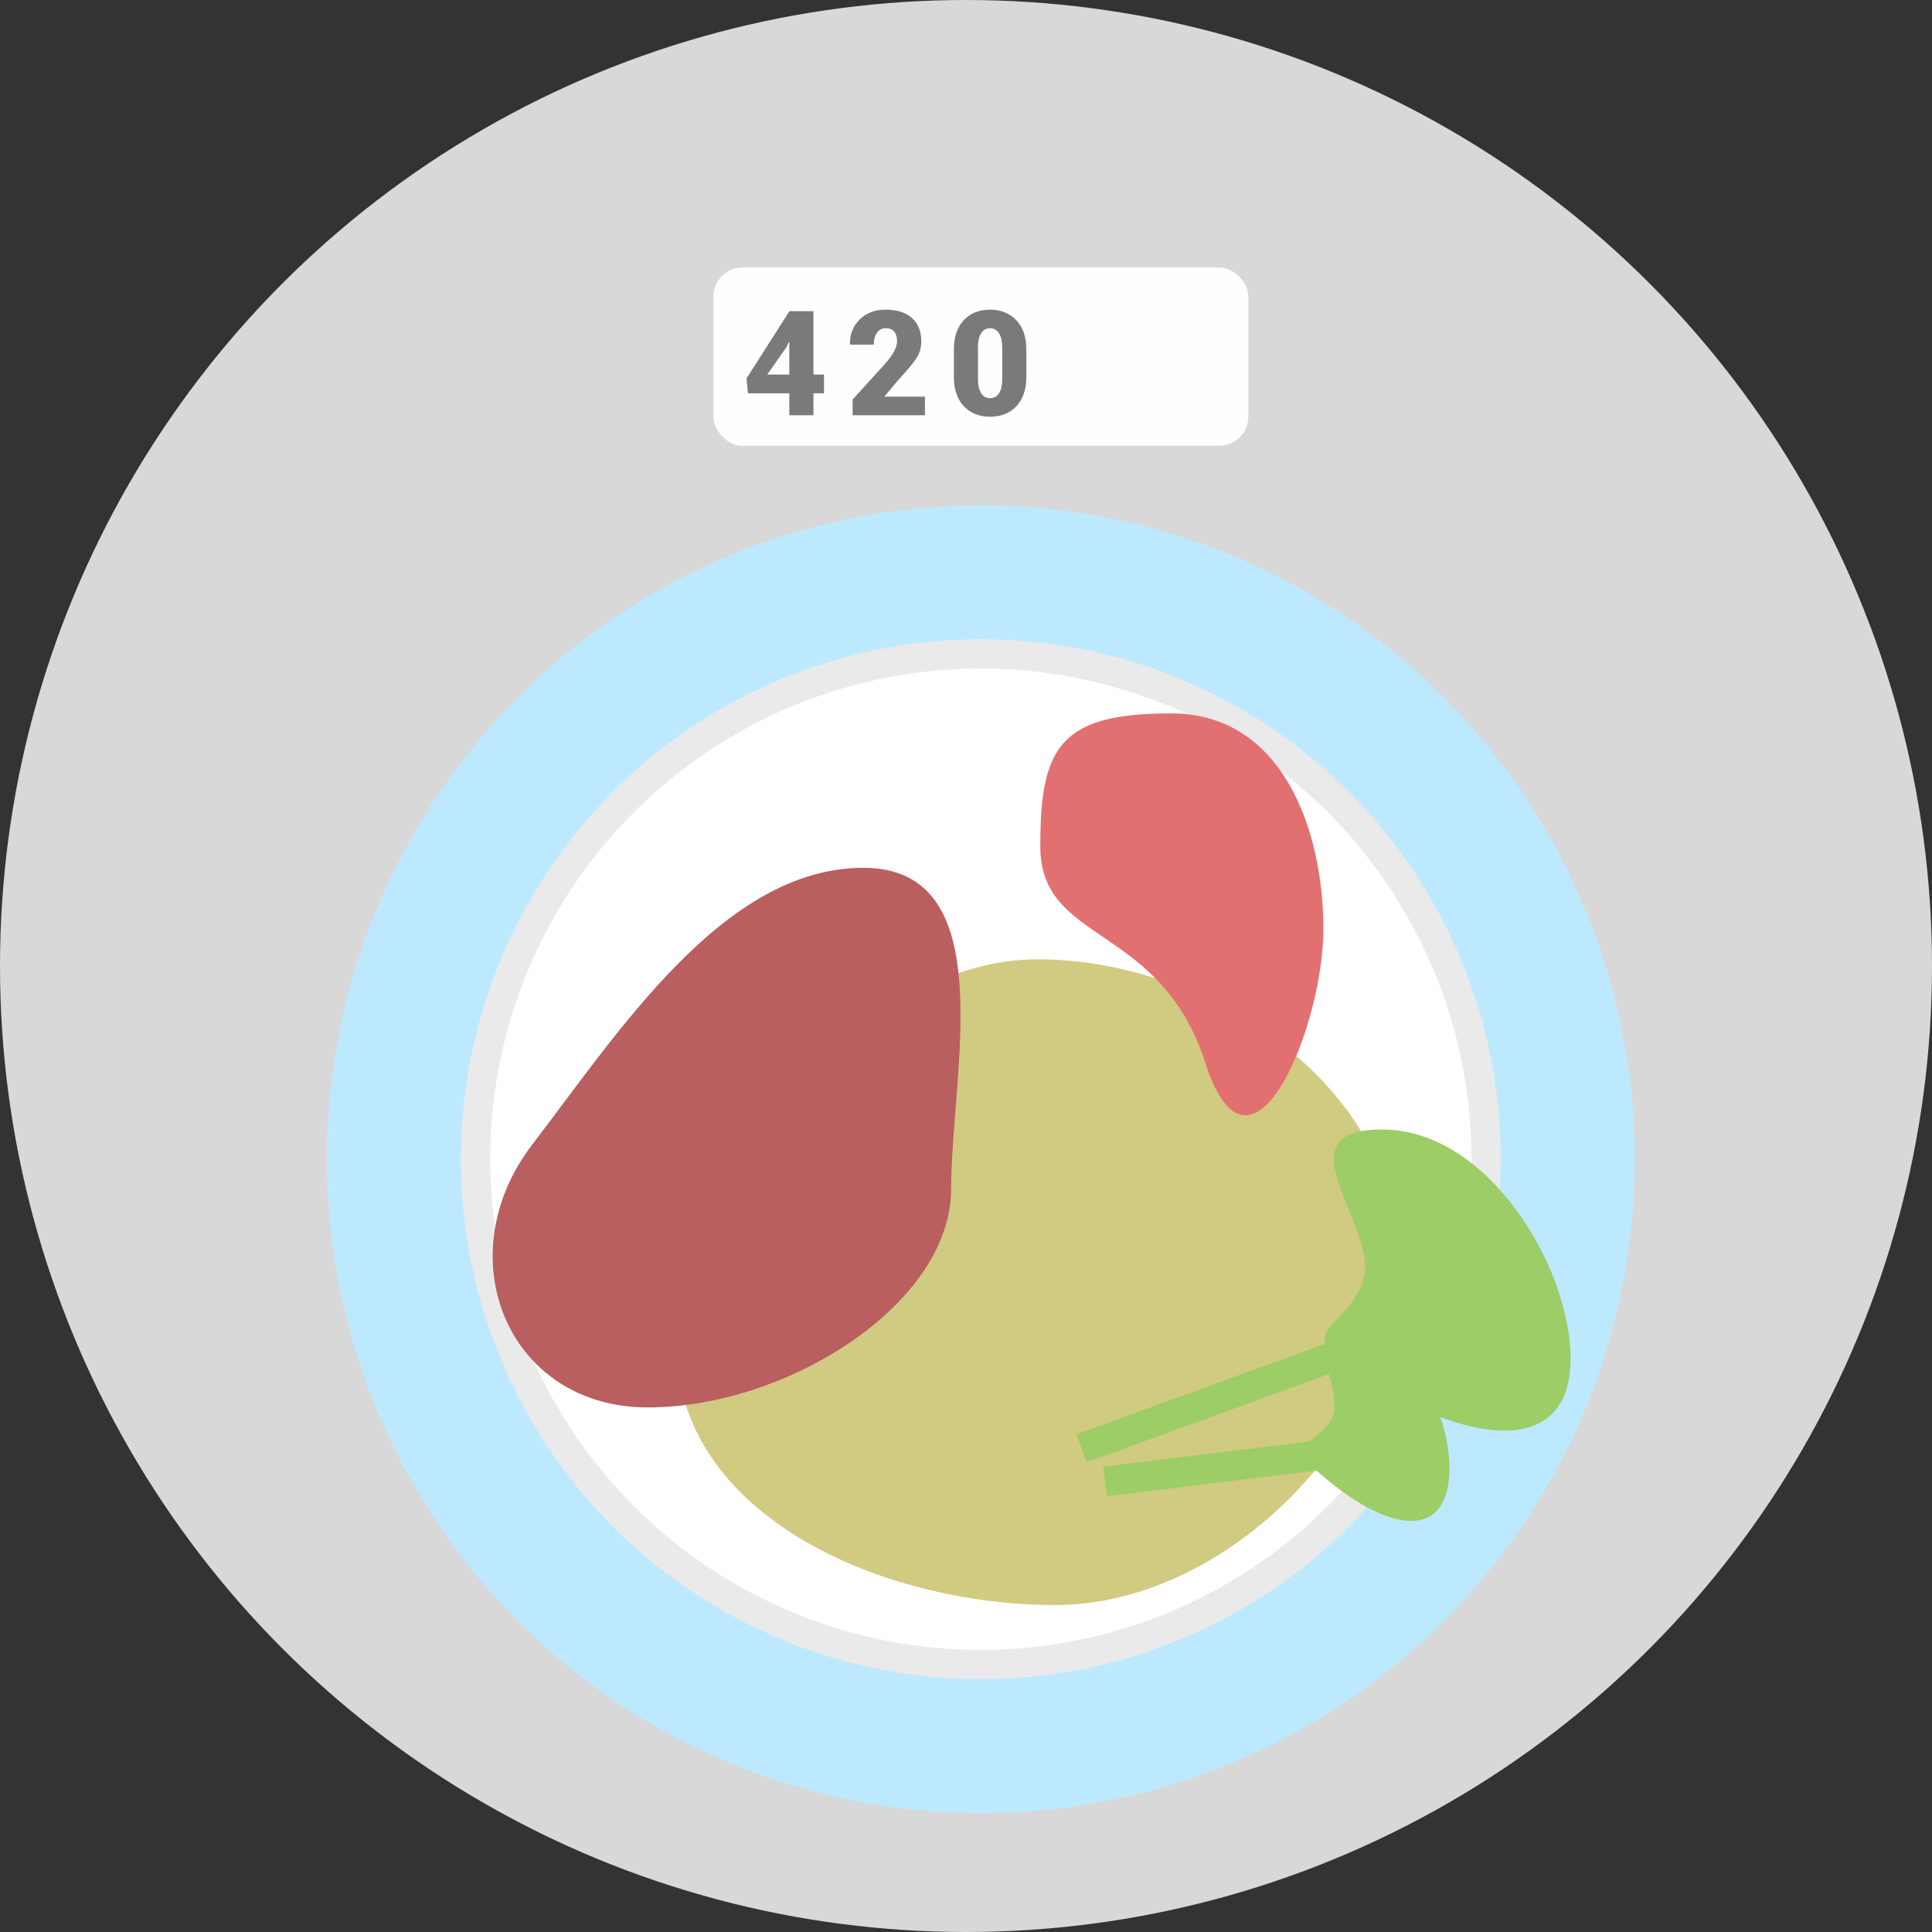 <?xml version="1.0" encoding="UTF-8"?>
<svg width="66px" height="66px" viewBox="0 0 66 66" version="1.1" xmlns="http://www.w3.org/2000/svg" xmlns:xlink="http://www.w3.org/1999/xlink">
    <rect x="0" y="0" width="66" height="66" fill="#333333" stroke="none"/>
    <!-- Generator: Sketch 60.1 (88133) - https://sketch.com -->
    <title>ico-food</title>
    <desc>Created with Sketch.</desc>
    <g id="www" stroke="none" stroke-width="1" fill="none" fill-rule="evenodd">
        <g id="icons" transform="translate(-35, -33)">
            <g id="ico-food" transform="translate(35, 33)">
                <circle id="Oval" fill="#D8D8D8" cx="33" cy="33" r="33"></circle>
                <rect id="Rectangle" fill="#FEFEFE" x="24.369" y="9.138" width="18.277" height="6.092" rx="1"></rect>
                <g id="Plate" transform="translate(11.169, 17.262)">
                    <circle id="Oval" fill="#BDE9FF" cx="22.338" cy="22.338" r="22.338"></circle>
                    <circle id="Oval" stroke="#EAEAEA" fill="#FFFFFF" cx="22.338" cy="22.338" r="17.262"></circle>
                    <path d="M24.877,37.569 C30.765,37.569 36.589,31.635 36.589,25.746 C36.589,19.858 30.154,15.509 24.265,15.509 C18.377,15.509 11.942,22.757 11.942,28.645 C11.942,34.534 18.989,37.569 24.877,37.569 Z" id="Oval" fill="#D1CA81"></path>
                    <path d="M10.957,30.818 C15.723,30.818 21.323,27.279 21.323,23.354 C21.323,19.428 23.091,12.384 18.324,12.384 C13.558,12.384 9.976,17.974 7.019,21.831 C4.062,25.687 6.19,30.818 10.957,30.818 Z" id="Oval" fill="#B95F5F"></path>
                    <path d="M30.008,19.048 C31.553,23.847 34.04,17.844 34.04,14.479 C34.04,11.114 32.658,7.108 28.834,7.108 C25.01,7.108 24.369,8.287 24.369,11.652 C24.369,15.017 28.463,14.249 30.008,19.048 Z" id="Oval" fill="#E37070"></path>
                    <path d="M36.046,30.196 C39.6,32.23 42.485,32.23 42.485,29.146 C42.485,26.061 39.691,21.323 36.046,21.323 C32.401,21.323 36.046,24.726 35.38,26.539 C34.714,28.352 32.492,28.162 36.046,30.196 Z" id="Oval" fill="#9CCD67"></path>
                    <path d="M34.695,33.685 C36.842,34.89 38.585,34.89 38.585,33.063 C38.585,31.237 36.897,28.431 34.695,28.431 C32.492,28.431 34.695,30.446 34.292,31.52 C33.89,32.594 32.547,32.481 34.695,33.685 Z" id="Oval-Copy" fill="#9CCD67" transform="translate(36.046, 31.477) rotate(9) translate(-36.046, -31.477) "></path>
                    <polygon id="Rectangle" fill="#9CCD67" transform="translate(31.985, 29.954) rotate(-20) translate(-31.985, -29.954) " points="25.385 29.446 38.585 29.446 38.585 30.462 25.385 30.462"></polygon>
                    <polygon id="Rectangle-Copy" fill="#9CCD67" transform="translate(30.615, 32.853) rotate(-7) translate(-30.615, -32.853) " points="26.553 32.345 34.676 32.345 34.676 33.361 26.553 33.361"></polygon>
                </g>
                <path d="M27.789,14.185 L27.789,13.435 L28.148,13.435 L28.148,12.795 L27.789,12.795 L27.789,10.63 L26.964,10.63 L26.964,10.637 L25.502,12.927 L25.551,13.435 L26.964,13.435 L26.964,14.185 L27.789,14.185 Z M26.964,12.795 L26.21,12.795 L26.859,11.87 L26.95,11.687 L26.964,11.689 L26.964,12.795 Z M31.597,14.185 L31.597,13.55 L30.225,13.55 L30.22,13.538 L30.653,13.02 C30.965,12.682 31.18,12.426 31.297,12.252 C31.414,12.079 31.473,11.88 31.473,11.655 C31.473,11.32 31.367,11.057 31.156,10.866 C30.944,10.674 30.644,10.579 30.255,10.579 C29.884,10.579 29.586,10.693 29.361,10.922 C29.136,11.15 29.028,11.429 29.036,11.758 L29.036,11.758 L29.041,11.773 L29.849,11.773 C29.849,11.61 29.885,11.476 29.956,11.371 C30.026,11.266 30.126,11.213 30.255,11.213 C30.391,11.213 30.491,11.254 30.552,11.334 C30.614,11.415 30.645,11.524 30.645,11.663 C30.645,11.759 30.611,11.872 30.543,12.002 C30.474,12.132 30.367,12.28 30.22,12.446 L30.22,12.446 L29.127,13.648 L29.127,14.185 L31.597,14.185 Z M33.826,14.236 C34.197,14.236 34.496,14.116 34.722,13.876 C34.948,13.636 35.061,13.303 35.061,12.878 L35.061,12.878 L35.061,11.936 C35.061,11.513 34.947,11.181 34.719,10.94 C34.492,10.699 34.192,10.579 33.821,10.579 C33.447,10.579 33.147,10.699 32.923,10.939 C32.698,11.179 32.586,11.511 32.586,11.936 L32.586,11.936 L32.586,12.878 C32.586,13.303 32.699,13.636 32.925,13.876 C33.151,14.116 33.451,14.236 33.826,14.236 Z M33.826,13.601 C33.692,13.601 33.589,13.545 33.517,13.431 C33.445,13.318 33.408,13.151 33.408,12.93 L33.408,12.93 L33.408,11.88 C33.408,11.663 33.444,11.498 33.516,11.384 C33.587,11.27 33.689,11.213 33.821,11.213 C33.951,11.213 34.053,11.27 34.127,11.384 C34.201,11.498 34.238,11.663 34.238,11.88 L34.238,11.88 L34.238,12.93 C34.238,13.151 34.202,13.318 34.13,13.431 C34.057,13.545 33.956,13.601 33.826,13.601 Z" id="420" fill="#7A7A7A" fill-rule="nonzero"></path>
            </g>
        </g>
    </g>
</svg>